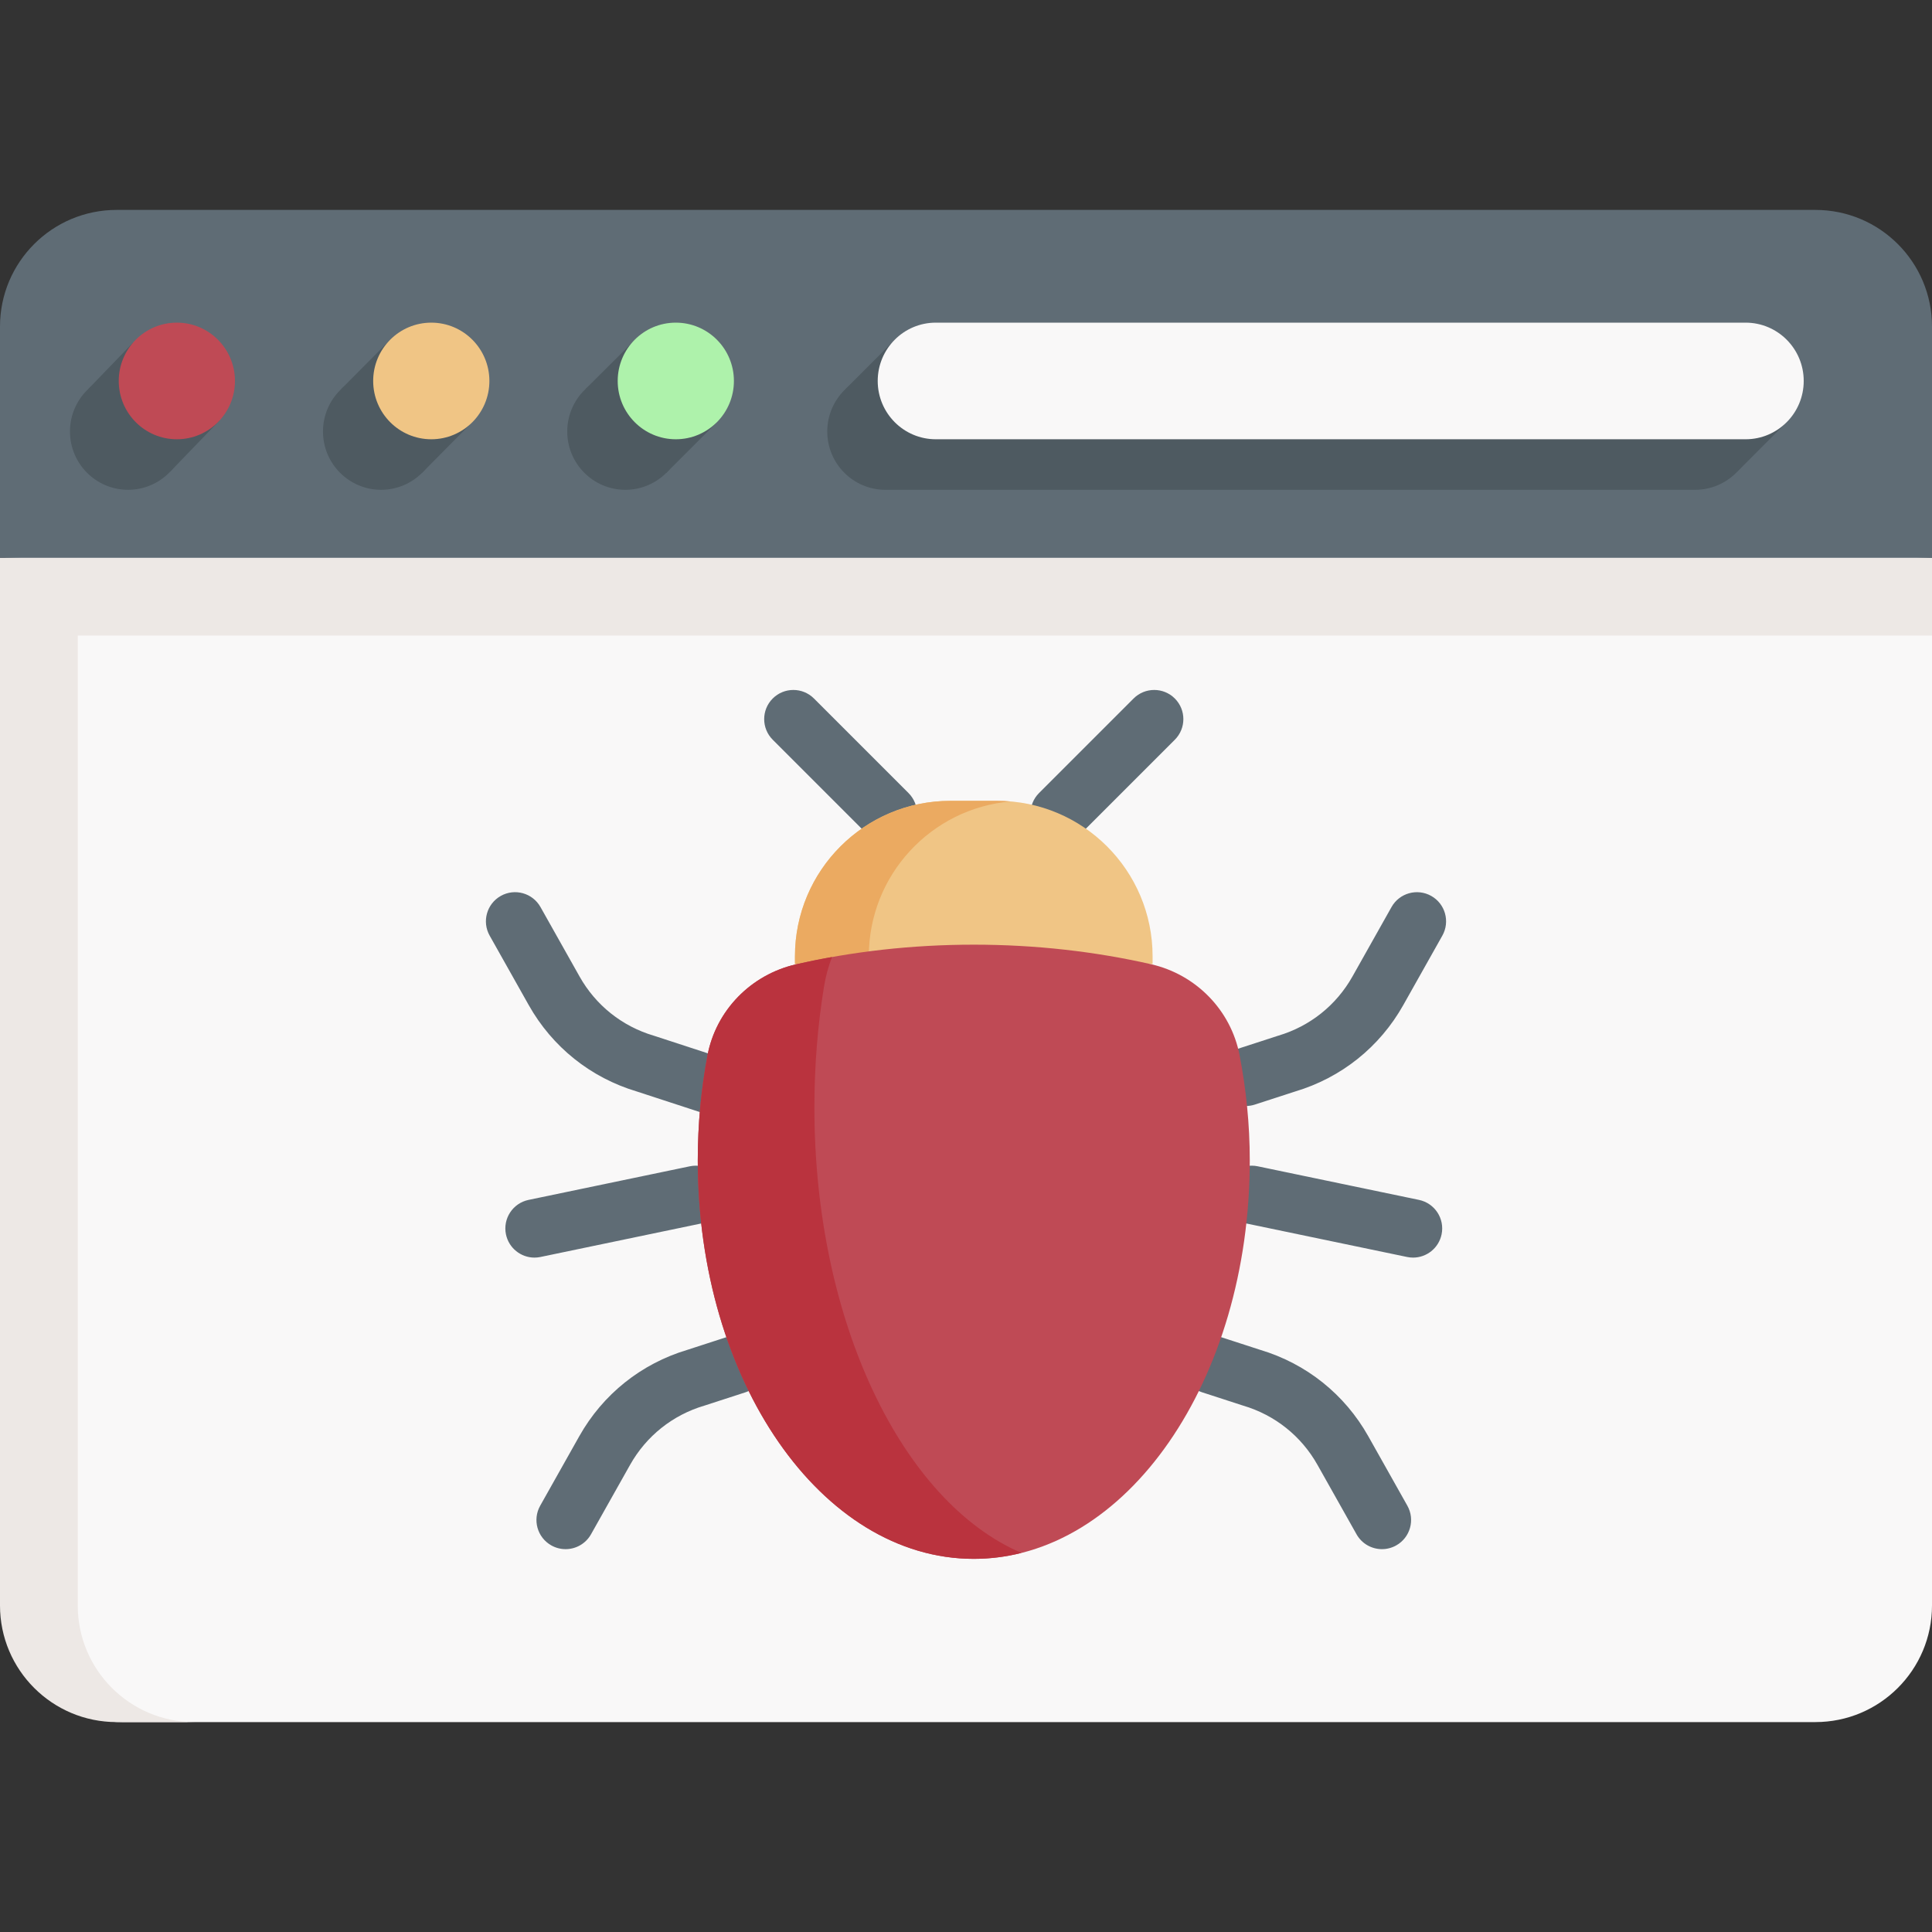 <svg id="Capa_1" enable-background="new 0 0 497 497" height="512" viewBox="0 0 497 497" width="512" xmlns="http://www.w3.org/2000/svg"><rect x="0" y="0" width="497" height="497" fill="#333333" stroke="none"/><g><path d="m497 143.5v269.5c0 16.57-13.43 30-30 30h-435.638c-16.57 0-30-13.43-30-30v-269.5l254.989-10z" fill="#f9f8f8"/><path d="m0 143.5h497v20h-497z" fill="#ede8e5"/><path d="m50 443h-20c-16.57 0-30-13.43-30-30v-269.5h20v269.5c0 16.57 13.43 30 30 30z" fill="#ede8e5"/><path d="m497 84v59.5h-497v-59.5c0-16.57 13.43-30 30-30h437c16.57 0 30 13.43 30 30z" fill="#5f6c75"/><g fill="#4e5a61"><path d="m227.758 126c-8.255 0-14.947-6.716-14.947-15s6.692-15 14.947-15h208.315c8.255 0 14.947 6.716 14.947 15s-6.692 15-14.947 15z"/><ellipse cx="160.869" cy="111" rx="14.947" ry="15"/><path d="m171.361 121.684 12.874-12.869-13.139 1.179z"/><path d="m150.592 100.108 12.562-12.516-2.693 10.408z"/><ellipse cx="98.034" cy="111" rx="14.947" ry="15"/><path d="m108.553 121.657 12.382-12.499-12.674.836z"/><path d="m87.757 100.108 12.371-12.459-2.502 10.351z"/><ellipse cx="32.947" cy="111" rx="14.947" ry="15"/><path d="m43.769 121.346 12.721-13.186-13.139 1.381z"/><path d="m22.67 100.108 11.622-12.038-1.753 9.93z"/></g><ellipse cx="173.849" cy="98" fill="#aef2ab" rx="14.947" ry="15"/><path d="m217.514 100.077 12.971-12.991-3.025 14.276z" fill="#4e5a61"/><path d="m446.83 121.415 13.149-13.179-10.185 3.381z" fill="#4e5a61"/><ellipse cx="110.946" cy="98" fill="#f0c585" rx="14.947" ry="15"/><ellipse cx="45.495" cy="98" fill="#bf4a55" rx="14.947" ry="15"/><path d="m240.737 113c-8.255 0-14.947-6.716-14.947-15s6.692-15 14.947-15h208.315c8.256 0 14.948 6.716 14.948 15s-6.692 15-14.947 15z" fill="#f9f8f8"/><g><path d="m320.498 284.514c-3.162 0-6.103-2.016-7.132-5.187-1.278-3.939.878-8.17 4.818-9.449l10.451-3.393c.062-.02.123-.039.185-.057 8.147-2.415 14.928-7.822 19.093-15.228l10.05-17.866c2.031-3.61 6.606-4.888 10.214-2.86 3.61 2.031 4.891 6.604 2.86 10.214l-10.05 17.866c-6.071 10.794-15.944 18.684-27.809 22.227l-10.363 3.364c-.768.25-1.549.369-2.317.369z" fill="#5f6c75"/></g><g><path d="m355.507 398.513c-2.621 0-5.167-1.376-6.544-3.824l-10.05-17.865c-4.165-7.406-10.946-12.813-19.092-15.227-.063-.019-.125-.038-.187-.058l-10.451-3.394c-3.939-1.279-6.096-5.511-4.817-9.45 1.279-3.94 5.518-6.094 9.45-4.817l10.362 3.365c11.863 3.541 21.736 11.432 27.809 22.227l10.05 17.865c2.03 3.609.75 8.183-2.86 10.214-1.162.653-2.425.964-3.67.964z" fill="#5f6c75"/></g><g><path d="m145.493 398.513c-1.245 0-2.508-.311-3.67-.964-3.61-2.031-4.891-6.604-2.86-10.214l10.05-17.865c6.072-10.795 15.945-18.686 27.809-22.227l10.362-3.365c3.94-1.274 8.17.878 9.45 4.817 1.278 3.939-.878 8.171-4.817 9.45l-10.451 3.394c-.062.02-.124.039-.187.058-8.146 2.413-14.927 7.82-19.092 15.227l-10.05 17.865c-1.377 2.447-3.923 3.824-6.544 3.824z" fill="#5f6c75"/></g><g><path d="m363.508 323.514c-.507 0-1.021-.052-1.538-.16l-41.475-8.644c-4.055-.845-6.657-4.817-5.812-8.872s4.813-6.664 8.872-5.812l41.475 8.644c4.055.845 6.657 4.817 5.812 8.872-.738 3.539-3.857 5.972-7.334 5.972z" fill="#5f6c75"/></g><g><path d="m137.492 323.514c-3.478 0-6.597-2.433-7.334-5.972-.846-4.055 1.757-8.027 5.812-8.872l41.475-8.644c4.057-.85 8.028 1.757 8.872 5.812.846 4.055-1.757 8.027-5.812 8.872l-41.475 8.644c-.515.108-1.031.16-1.538.16z" fill="#5f6c75"/></g><g><path d="m272.591 216.813c-1.919 0-3.839-.732-5.304-2.196-2.929-2.93-2.929-7.678 0-10.607l24.324-24.324c2.93-2.928 7.678-2.928 10.607 0 2.929 2.93 2.929 7.678 0 10.607l-24.324 24.324c-1.464 1.463-3.384 2.196-5.303 2.196z" fill="#5f6c75"/></g><g><path d="m228.409 216.813c-1.919 0-3.839-.732-5.304-2.196l-24.324-24.324c-2.929-2.93-2.929-7.678 0-10.607 2.93-2.928 7.678-2.928 10.607 0l24.324 24.324c2.929 2.93 2.929 7.678 0 10.607-1.464 1.463-3.384 2.196-5.303 2.196z" fill="#5f6c75"/></g><path d="m204.5 248.012v-2c0-22.091 17.909-40 40-40h12c22.091 0 40 17.909 40 40v2z" fill="#f0c585"/><path d="m260 206.17c-20.45 1.76-36.5 18.93-36.5 39.84v2h-19v-2c0-22.09 17.91-40 40-40h12c1.18 0 2.35.05 3.5.16z" fill="#ebaa61"/><path d="m187.842 288.236c-.771 0-1.556-.12-2.329-.372l-21.697-7.085c-11.861-3.543-21.732-11.433-27.803-22.225l-10.05-17.866c-2.03-3.61-.75-8.183 2.86-10.214 3.608-2.029 8.184-.75 10.214 2.86l10.05 17.866c4.165 7.405 10.945 12.813 19.093 15.228.066.02.132.039.197.061l21.792 7.115c3.938 1.286 6.087 5.521 4.802 9.458-1.033 3.165-3.972 5.174-7.129 5.174z" fill="#5f6c75"/><path d="m321.5 298.512c0 56.61-31.79 102.5-71 102.5s-71-45.89-71-102.5c0-9.33.864-18.366 2.483-26.954 2.201-11.674 11.237-20.855 22.819-23.495 14.382-3.279 29.742-5.051 45.698-5.051 15.912 0 31.229 1.761 45.577 5.023 11.56 2.628 20.566 11.787 22.806 23.428 1.658 8.618 2.617 17.675 2.617 27.049z" fill="#bf4a55"/><path d="m262.76 399.48c-3.98 1.01-8.08 1.53-12.26 1.53-39.21 0-71-45.89-71-102.5 0-9.33.86-18.36 2.48-26.95 2.2-11.68 11.24-20.86 22.82-23.5 3.04-.69 6.12-1.32 9.24-1.87-.93 2.39-1.63 4.93-2.06 7.58-1.62 9.92-2.48 20.35-2.48 31.12 0 55.13 22.63 101.45 53.26 114.59z" fill="#ba333e"/></g></svg>